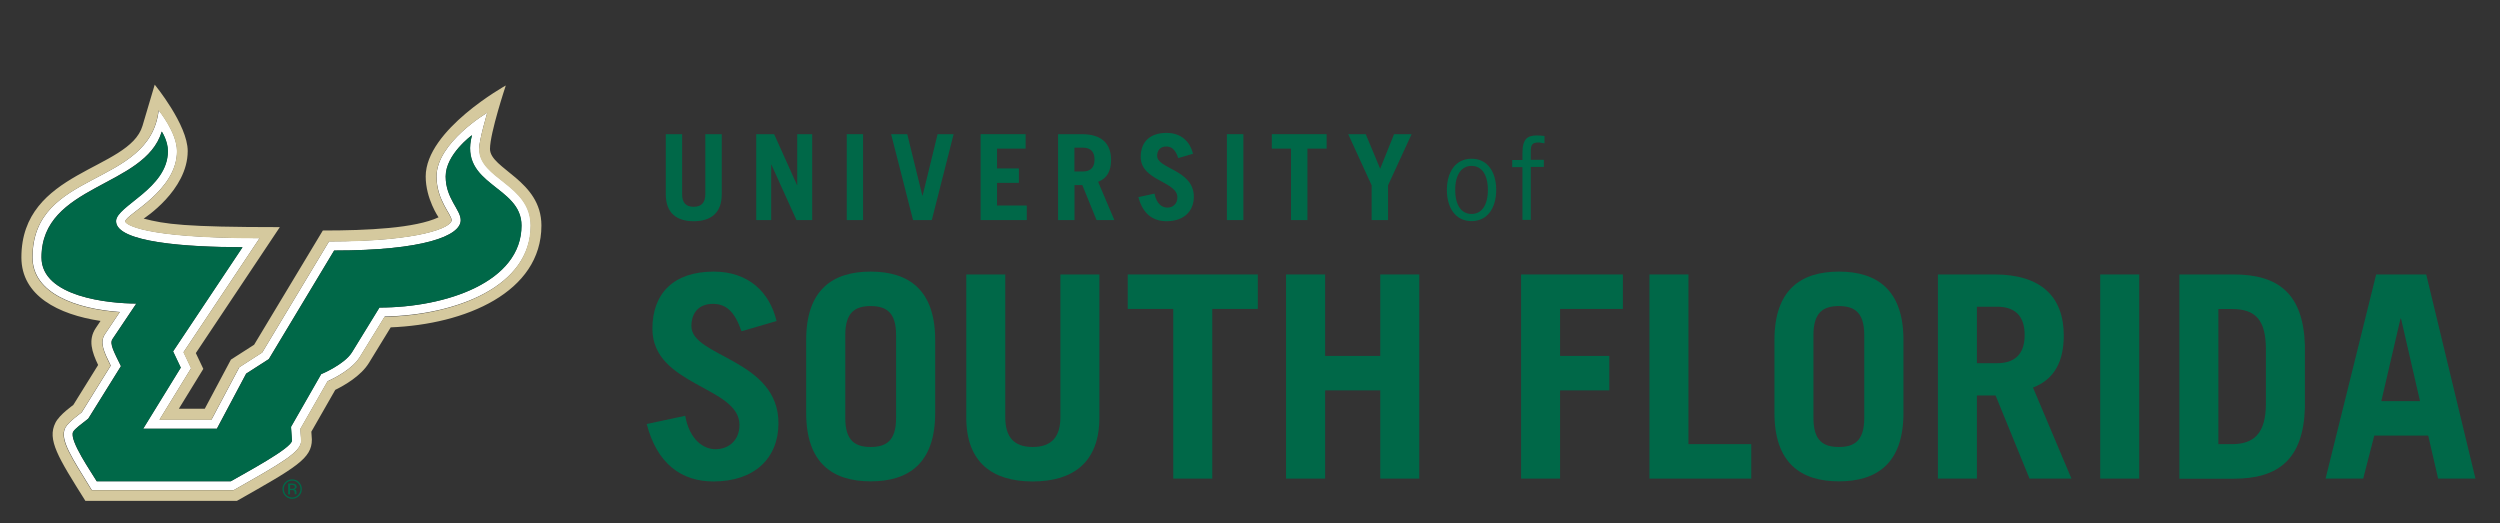 <?xml version="1.0" encoding="UTF-8"?><svg id="a" xmlns="http://www.w3.org/2000/svg" width="237.2" height="49.62" xmlns:xlink="http://www.w3.org/1999/xlink" viewBox="0 0 237.2 49.62"><rect x="0" y="0" width="237.2" height="49.62" fill="#333333" stroke="none"/><defs><clipPath id="b"><rect x="2.07" y="8.03" width="232.8" height="39.48" fill="none"/></clipPath></defs><g clip-path="url(#b)"><path d="M35.99,29.18l-2.61,4.25c-.72,1.16-2.92,2.07-2.92,2.07l-2.86,5,.09,1.29c.04.7-4.43,3.08-5.8,3.87h-12.72c-.46-.79-2.64-3.9-2.24-4.68.16-.3.78-.74,1.44-1.26l3.1-4.98c-.65-1.33-1.1-2.12-.81-2.56l2.27-3.38c-2.55,0-9-.61-9-4.38,0-6.95,9.82-6.61,11.41-11.94,0,0,.58.88.58,1.85,0,3.56-4.92,5.19-4.92,6.65,0,2.03,6.83,2.47,12,2.47l-6.59,9.89.73,1.54-3.57,5.8h7l2.78-5.23,2.15-1.38,6.2-10.3c8.41,0,12.01-1.37,12.01-2.88,0-1-1.43-2.05-1.43-4.15s2.49-3.91,2.49-3.91c-1.27,4.77,4.7,4.76,4.7,8.57,0,5.36-7.18,7.78-13.48,7.78M45.46,14.13c0-.85.78-3.45.78-3.45,0,0-4.82,2.84-4.82,6.06,0,2.25,1.43,3.59,1.43,4.15,0,.67-2.91,2.01-11.63,2.01l-6.34,10.54-2.17,1.4-2.64,4.97h-4.93l3-4.88-.72-1.52,7.22-10.82c-11.28,0-12.75-1.36-12.75-1.59,0-.64,4.91-2.87,4.91-6.67,0-1.76-1.74-3.88-1.74-3.88-.84,7.37-11.97,5.61-11.97,13.97,0,3.43,4.17,4.89,8.28,5.18l-1.4,2.09c-.54.8-.11,1.68.54,3l-2.76,4.44s-1.28.92-1.55,1.45c-.57,1.13.62,2.82,2.51,5.92h13.47c4.53-2.56,6.4-3.62,6.4-4.68l-.08-1.12,2.59-4.53c.68-.31,2.34-1.15,3.05-2.29l2.37-3.85c6.77-.13,13.86-2.84,13.86-8.64,0-3.91-4.88-4.41-4.88-7.27" fill="#fff"/><path d="M36.49,30.04l-2.37,3.85c-.7,1.14-2.37,1.99-3.05,2.29l-2.59,4.53.08,1.12c0,1.07-1.87,2.12-6.4,4.68h-13.47c-1.9-3.11-3.09-4.79-2.51-5.92.28-.54,1.55-1.45,1.55-1.45l2.76-4.44c-.65-1.32-1.07-2.2-.54-2.99l1.4-2.09c-4.11-.29-8.28-1.76-8.28-5.18,0-8.36,11.14-6.61,11.97-13.97,0,0,1.74,2.12,1.74,3.88,0,3.8-4.91,6.03-4.91,6.67,0,.23,1.46,1.59,12.75,1.59l-7.22,10.82.72,1.52-3,4.88h4.93l2.64-4.97,2.18-1.4,6.34-10.54c8.72,0,11.63-1.34,11.63-2.01,0-.56-1.43-1.9-1.43-4.15,0-3.22,4.82-6.06,4.82-6.06,0,0-.78,2.6-.78,3.45,0,2.86,4.88,3.36,4.88,7.27,0,5.8-7.09,8.51-13.86,8.64M46.49,14.13c0-1.52,1.5-6.02,1.5-6.02,0,0-7.6,4.21-7.6,8.63,0,2.12,1.22,3.88,1.22,3.88-2.23,1.03-6.68,1.25-10.98,1.25l-6.52,10.84-2.2,1.41-2.48,4.66h-2.46l2.32-3.78-.71-1.5,7.97-11.95c-9.03,0-10.89-.28-12.92-.81,0,0,4.18-2.67,4.18-6.41,0-2.49-3.13-6.3-3.13-6.3l-1.16,3.91c-1.26,4.24-11.49,4.2-11.49,12.48,0,3.63,3.47,5.42,7.51,6.03l-.45.67c-.76,1.13-.36,2.29.22,3.51l-2.36,3.8s-1.3.9-1.69,1.68c-.81,1.6.24,3.27,2.84,7.41h14.38c5.64-3.19,7.11-4.02,7.11-5.82,0-.02-.03-.4-.05-.74l2.27-3.97c.9-.44,2.44-1.33,3.19-2.55l2.07-3.38c7.08-.28,14.3-3.32,14.3-9.66,0-4.3-4.88-5.37-4.88-7.27" fill="#d5c99e"/></g><path d="M44.78,12.83s-2.49,1.82-2.49,3.91,1.43,3.15,1.43,4.15c0,1.51-3.59,2.88-12.01,2.88l-6.19,10.3-2.15,1.38-2.78,5.23h-7l3.57-5.8-.73-1.54,6.59-9.88c-5.17,0-12-.44-12-2.47,0-1.45,4.92-3.09,4.92-6.65,0-.97-.58-1.85-.58-1.85-1.58,5.33-11.41,4.99-11.41,11.94,0,3.76,6.45,4.37,9,4.37l-2.27,3.38c-.29.44.16,1.23.81,2.56l-3.1,4.98c-.65.52-1.28.96-1.44,1.26-.4.78,1.77,3.89,2.24,4.68h12.72c1.36-.79,5.84-3.17,5.8-3.87l-.09-1.29,2.86-5s2.2-.91,2.92-2.07l2.61-4.25c6.31,0,13.48-2.42,13.48-7.78,0-3.81-5.97-3.81-4.7-8.57" fill="#006848"/><path d="M28.28,46.97c-.15.16-.34.23-.56.23s-.41-.08-.56-.23c-.15-.16-.23-.35-.23-.57s.08-.41.23-.56c.16-.16.34-.24.56-.24s.41.08.56.24c.15.16.23.34.23.56s-.08.41-.23.57M27.72,45.48c-.25,0-.47.09-.65.27-.18.18-.27.4-.27.65s.09.48.27.66c.18.18.4.27.65.27s.47-.09.65-.27c.18-.18.27-.4.27-.66s-.09-.47-.27-.65c-.18-.18-.4-.27-.65-.27" fill="#006848"/><path d="M27.86,46.36s-.1.02-.17.02h-.16v-.37h.15c.1,0,.17.01.22.04.05.03.07.08.07.15,0,.08-.03.13-.11.16M28.13,46.18c0-.13-.05-.21-.16-.26-.06-.02-.15-.04-.28-.04h-.35v1.02h.18v-.4h.14c.09,0,.16.01.2.03.06.04.1.12.1.23v.11s0,0,0,.01c0,0,0,0,0,.01h.17,0s0-.04,0-.07c0-.03,0-.05,0-.08v-.07c0-.05-.02-.1-.05-.16-.04-.05-.09-.09-.17-.1.06-.01.11-.03.15-.05.07-.04.1-.11.1-.2" fill="#006848"/><path d="M64.72,12.73v5.7c0,.78.34,1.19,1.09,1.19s1.11-.41,1.11-1.19v-5.7h1.56v5.71c0,1.79-1.06,2.55-2.66,2.55s-2.65-.76-2.65-2.55v-5.71h1.56Z" fill="#006848"/><polygon points="71.75 20.88 71.75 12.73 73.45 12.73 75.62 17.56 75.64 17.56 75.64 12.73 77.06 12.73 77.06 20.88 75.57 20.88 73.19 15.62 73.17 15.62 73.17 20.88 71.75 20.88 71.75 20.88" fill="#006848"/><polygon points="80.34 20.88 80.34 12.73 81.89 12.73 81.89 20.88 80.34 20.88 80.34 20.88" fill="#006848"/><polygon points="84.55 12.73 86.08 12.73 87.51 18.55 87.54 18.55 88.96 12.73 90.48 12.73 88.41 20.88 86.63 20.88 84.55 12.73 84.55 12.73" fill="#006848"/><polygon points="93.04 20.88 93.04 12.73 97.31 12.73 97.31 14.1 94.6 14.1 94.6 15.98 96.67 15.98 96.67 17.35 94.6 17.35 94.6 19.5 97.42 19.5 97.42 20.88 93.04 20.88 93.04 20.88" fill="#006848"/><path d="M101.94,16.27h.8c.69,0,1.11-.34,1.11-1.13s-.42-1.13-1.11-1.13h-.8v2.26h0ZM104.04,20.88l-1.35-3.32h-.74v3.32h-1.56v-8.15h2.26c1.87,0,2.77.9,2.77,2.44,0,1.02-.36,1.75-1.23,2.08l1.54,3.63h-1.67Z" fill="#006848"/><path d="M111.79,14.99c-.26-.77-.6-1.09-1.14-1.09s-.86.34-.86.89c0,1.23,3.48,1.32,3.48,3.87,0,1.4-.96,2.33-2.6,2.33-1.26,0-2.25-.69-2.66-2.29l1.53-.33c.18.98.74,1.33,1.21,1.33.54,0,.96-.36.96-.97,0-1.54-3.48-1.56-3.48-3.84,0-1.4.84-2.28,2.45-2.28,1.39,0,2.23.82,2.51,1.98l-1.4.41h0Z" fill="#006848"/><polygon points="116.41 20.88 116.41 12.73 117.97 12.73 117.97 20.88 116.41 20.88 116.41 20.88" fill="#006848"/><polygon points="125.87 12.73 125.87 14.1 124.05 14.1 124.05 20.88 122.49 20.88 122.49 14.1 120.67 14.1 120.67 12.73 125.87 12.73 125.87 12.73" fill="#006848"/><polygon points="130.95 16.01 132.27 12.73 133.93 12.73 131.7 17.58 131.7 20.88 130.14 20.88 130.14 17.58 127.92 12.73 129.58 12.73 130.95 16.01 130.95 16.01" fill="#006848"/><path d="M139.62,15.74c-.94,0-1.55.81-1.55,2.28s.6,2.28,1.55,2.28,1.55-.81,1.55-2.28-.6-2.28-1.55-2.28h0ZM139.62,20.98c-1.56,0-2.34-1.32-2.34-2.96s.78-2.96,2.34-2.96,2.34,1.32,2.34,2.96-.78,2.96-2.34,2.96h0Z" fill="#006848"/><path d="M144.45,20.88v-5.02h-.97v-.68h.97v-.65c0-1.35.46-1.68,1.39-1.68.23,0,.47.03.7.05v.7c-.19-.02-.39-.08-.57-.08-.54,0-.73.18-.73.81v.83h1.24v.68h-1.24v5.02h-.79Z" fill="#006848"/><path d="M70.35,31.43c-.62-1.82-1.42-2.6-2.71-2.6s-2.04.8-2.04,2.12c0,2.92,8.26,3.14,8.26,9.2,0,3.33-2.28,5.53-6.17,5.53-3,0-5.34-1.64-6.33-5.45l3.65-.78c.43,2.33,1.77,3.17,2.87,3.17,1.29,0,2.28-.86,2.28-2.31,0-3.65-8.26-3.7-8.26-9.12,0-3.33,1.99-5.42,5.82-5.42,3.3,0,5.31,1.96,5.96,4.69l-3.33.97h0Z" fill="#006848"/><path d="M80.2,39.67c0,2.15.94,2.74,2.41,2.74s2.41-.59,2.41-2.74v-7.89c0-2.15-.94-2.74-2.41-2.74s-2.41.59-2.41,2.74v7.89h0ZM76.49,32.26c0-4.78,2.52-6.49,6.12-6.49s6.12,1.72,6.12,6.49v6.92c0,4.78-2.52,6.49-6.12,6.49s-6.12-1.72-6.12-6.49v-6.92h0Z" fill="#006848"/><path d="M95.38,26.04v13.55c0,1.85.8,2.82,2.6,2.82s2.63-.97,2.63-2.82v-13.55h3.7v13.58c0,4.27-2.52,6.06-6.33,6.06s-6.3-1.8-6.3-6.06v-13.58h3.7Z" fill="#006848"/><polygon points="119.34 26.04 119.34 29.31 115.02 29.31 115.02 45.41 111.32 45.41 111.32 29.31 107 29.31 107 26.04 119.34 26.04 119.34 26.04" fill="#006848"/><polygon points="122.02 45.41 122.02 26.04 125.73 26.04 125.73 33.77 130.96 33.77 130.96 26.04 134.66 26.04 134.66 45.41 130.96 45.41 130.96 37.04 125.73 37.04 125.73 45.41 122.02 45.41 122.02 45.41" fill="#006848"/><polygon points="144.32 45.41 144.32 26.04 153.98 26.04 153.98 29.31 148.02 29.31 148.02 33.77 152.69 33.77 152.69 37.04 148.02 37.04 148.02 45.41 144.32 45.41 144.32 45.41" fill="#006848"/><polygon points="156.5 45.41 156.5 26.04 160.2 26.04 160.2 42.14 166.16 42.14 166.16 45.41 156.5 45.41 156.5 45.41" fill="#006848"/><path d="M172.06,39.67c0,2.15.94,2.74,2.41,2.74s2.41-.59,2.41-2.74v-7.89c0-2.15-.94-2.74-2.41-2.74s-2.41.59-2.41,2.74v7.89h0ZM168.36,32.26c0-4.78,2.52-6.49,6.12-6.49s6.12,1.72,6.12,6.49v6.92c0,4.78-2.52,6.49-6.12,6.49s-6.12-1.72-6.12-6.49v-6.92h0Z" fill="#006848"/><path d="M187.57,34.46h1.9c1.64,0,2.63-.8,2.63-2.68s-.99-2.68-2.63-2.68h-1.9v5.37h0ZM192.56,45.41l-3.22-7.89h-1.77v7.89h-3.7v-19.37h5.37c4.45,0,6.57,2.15,6.57,5.79,0,2.41-.86,4.16-2.92,4.94l3.65,8.64h-3.97Z" fill="#006848"/><polygon points="199.27 45.41 199.27 26.04 202.97 26.04 202.97 45.41 199.27 45.41 199.27 45.41" fill="#006848"/><path d="M210.48,42.14h1.29c2.04,0,3.22-.97,3.22-3.86v-5.1c0-2.74-.91-3.86-3.22-3.86h-1.29v12.82h0ZM206.78,26.04h5.15c4.24,0,6.6,1.82,6.76,6.71v5.96c-.16,4.88-2.52,6.71-6.76,6.71h-5.15v-19.37h0Z" fill="#006848"/><path d="M225.93,38.06h3.68l-1.8-7.83h-.05l-1.82,7.83h0ZM220.65,45.41l4.8-19.37h4.75l4.67,19.37h-3.54l-.94-4.08h-5.12l-1.05,4.08h-3.57Z" fill="#006848"/></svg>